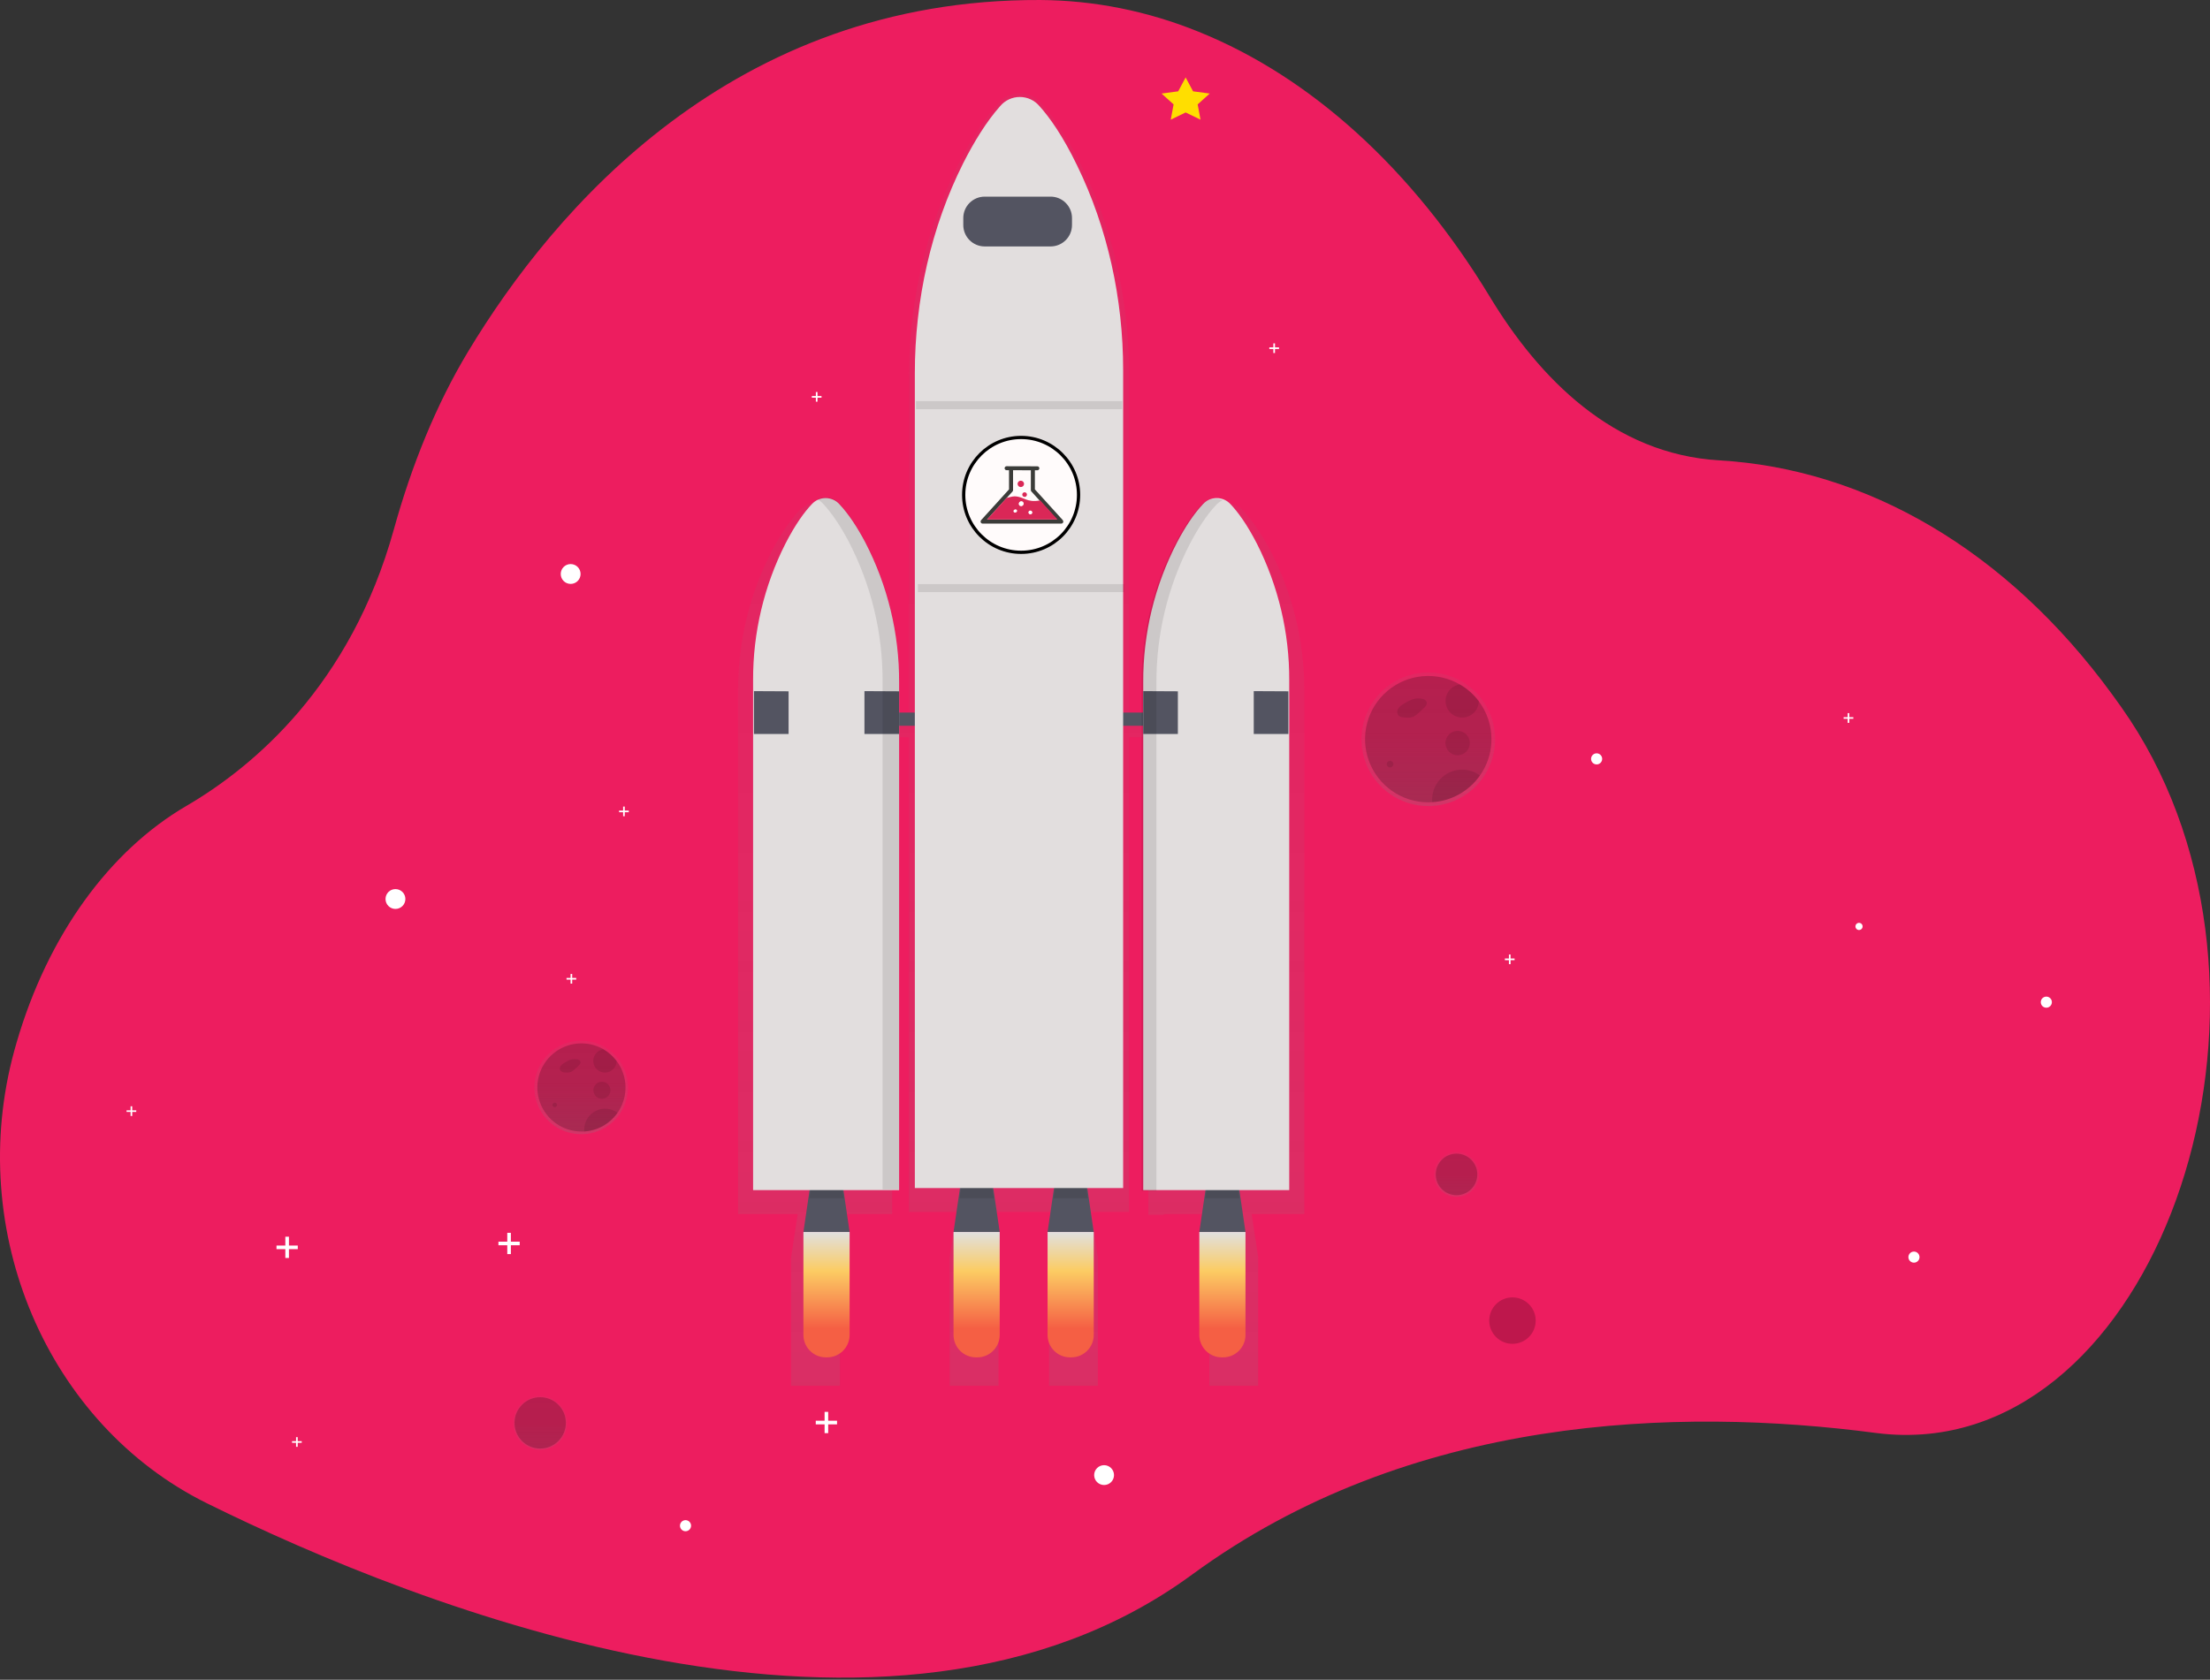 <svg xmlns="http://www.w3.org/2000/svg" width="680" height="517" fill="none"><rect width="100%" height="100%" fill="#333333" stroke="none"/><path fill="url(#paint0_linear)" d="M593.634 441.279c-5.525.563-11.083.475-16.593-.262-60.572-7.929-143.056-5.674-210.296 43.649-92.991 68.2-238.725 9.814-303.011-21.949-49.119-24.26-74.619-83.681-59.302-139.456.216-.788.437-1.575.671-2.362 9.638-33.146 28.663-59.087 52.222-72.838 20.534-11.985 50.514-37.011 63.855-85.099 5.51-19.857 13.07-38.536 22.888-54.818C170.359 64.537 225.396-.4 320.052.002 336.648.099 353.12 3.4 368.818 9.776c34.581 13.949 65.813 42.309 89.63 81.624 15.197 25.076 37.972 48.386 70.576 50.287 45.25 2.652 88.432 27.593 120.827 71.98.935 1.276 1.857 2.56 2.78 3.858 57.679 81.348 17.617 215.826-58.997 223.754z"/><path fill="url(#paint1_linear)" d="M166.214 446.2c4.565 0 8.266-3.701 8.266-8.267 0-4.565-3.701-8.266-8.266-8.266-4.566 0-8.267 3.701-8.267 8.266 0 4.566 3.701 8.267 8.267 8.267z" opacity=".7"/><path fill="#000" d="M166.213 445.829c4.361 0 7.895-3.535 7.895-7.895 0-4.36-3.534-7.895-7.895-7.895-4.36 0-7.895 3.535-7.895 7.895 0 4.36 3.535 7.895 7.895 7.895z" opacity=".2"/><path fill="#fff" d="M121.678 279.753c1.687 0 3.055-1.368 3.055-3.055 0-1.688-1.368-3.055-3.055-3.055s-3.055 1.367-3.055 3.055c0 1.687 1.368 3.055 3.055 3.055zM339.719 457.061c1.687 0 3.055-1.368 3.055-3.055s-1.368-3.055-3.055-3.055-3.055 1.368-3.055 3.055 1.368 3.055 3.055 3.055zM210.93 471.287c.943 0 1.707-.764 1.707-1.707 0-.943-.764-1.707-1.707-1.707-.943 0-1.707.764-1.707 1.707 0 .943.764 1.707 1.707 1.707zM588.908 388.623c.943 0 1.708-.764 1.708-1.707 0-.943-.765-1.707-1.708-1.707s-1.707.764-1.707 1.707c0 .943.764 1.707 1.707 1.707zM491.27 235.276c.943 0 1.707-.765 1.707-1.707 0-.943-.764-1.708-1.707-1.708-.943 0-1.708.765-1.708 1.708 0 .942.765 1.707 1.708 1.707zM629.641 310.153c.943 0 1.707-.765 1.707-1.708 0-.942-.764-1.707-1.707-1.707-.943 0-1.707.765-1.707 1.707 0 .943.764 1.708 1.707 1.708zM175.588 179.717c1.687 0 3.055-1.367 3.055-3.055 0-1.687-1.368-3.055-3.055-3.055s-3.055 1.368-3.055 3.055c0 1.688 1.368 3.055 3.055 3.055zM91.625 383.363h-2.72v-2.719h-1.108v2.719h-2.72v1.108h2.72v2.714h1.108v-2.714h2.72v-1.108zM159.912 382.166h-2.719v-2.72h-1.108v2.72h-2.72v1.108h2.72v2.714h1.108v-2.714h2.719v-1.108zM257.551 437.275h-2.719v-2.719h-1.109v2.719h-2.719v1.108h2.719v2.714h1.109v-2.714h2.719v-1.108zM393.546 106.919h-1.24v-1.24h-.504v1.24h-1.24v.503h1.24v1.24h.504v-1.24h1.24v-.503zM570.255 220.732h-1.24v-1.24h-.504v1.24h-1.24v.503h1.24v1.24h.504v-1.24h1.24v-.503zM466.026 295.009h-1.24v-1.239h-.503v1.239h-1.24v.504h1.24v1.24h.503v-1.24h1.24v-.504zM41.925 341.732h-1.24v-1.24h-.503v1.24h-1.24v.503h1.24v1.24h.503v-1.24h1.24v-.503zM92.841 443.565h-1.24v-1.24h-.503v1.24h-1.24v.503h1.24v1.24h.503v-1.24h1.24v-.503zM252.776 121.894h-1.24v-1.24h-.503v1.24h-1.24v.503h1.24v1.24h.503v-1.24h1.24v-.503zM177.301 301h-1.24v-1.24h-.503V301h-1.24v.503h1.24v1.24h.503v-1.24h1.24V301zM193.473 249.484h-1.24v-1.24h-.503v1.24h-1.24v.503h1.24v1.24h.503v-1.24h1.24v-.503z"/><path fill="url(#paint2_linear)" d="M448.162 368.365c3.811 0 6.901-3.09 6.901-6.901s-3.09-6.901-6.901-6.901-6.9 3.09-6.9 6.901 3.089 6.901 6.9 6.901z" opacity=".7"/><path fill="#000" d="M448.163 367.855c3.53 0 6.391-2.861 6.391-6.391s-2.861-6.392-6.391-6.392-6.392 2.862-6.392 6.392c0 3.53 2.862 6.391 6.392 6.391zM465.373 413.602c3.947 0 7.146-3.199 7.146-7.146s-3.199-7.146-7.146-7.146-7.146 3.199-7.146 7.146 3.199 7.146 7.146 7.146z" opacity=".2"/><path fill="url(#paint3_linear)" d="M401.332 212.537c.049-15.013-3.548-29.814-10.483-43.129-3.289-6.254-6.29-10.136-8.602-12.526-1.811-1.913-4.64-2.458-7.032-1.353-.933.33-1.776.874-2.462 1.587-3.121 3.235-5.942 7.512-8.386 12.058-7.292 13.633-11.074 28.867-11.004 44.327v9.273h-5.949V114.945c0-22.594-5.055-44.884-14.975-64.651-4.696-9.369-8.985-15.191-12.274-18.767-1.615-1.841-3.945-2.897-6.394-2.897-2.449 0-4.78 1.056-6.395 2.897-4.456 4.846-8.482 11.255-11.98 18.066-10.417 20.199-15.706 43.129-15.706 66.383v106.756h-5.14v-9.722c.066-15.45-3.716-30.674-11.003-44.297-2.462-4.547-5.284-8.824-8.387-12.058-1.85-1.965-4.765-2.495-7.188-1.306l.216.114c-.752.334-1.434.81-2.007 1.401-2.306 2.396-5.307 6.272-8.596 12.526-6.935 13.315-10.532 28.116-10.483 43.129v161.134h18.354l-2.024 13.245v39.612h15.011v-39.612l-2.007-13.251h18.09V226.889h5.14v146.124h14.658l-2.103 13.885v39.612h15.012v-39.612l-2.103-13.903h19.768l-2.115 13.903v39.612h15.011v-39.612l-2.102-13.903h11.705V226.907h5.948v146.98h4.822v-.222h15.946l-2.001 13.233v39.612h15.011v-39.612l-2.007-13.251h16.216v-161.11z" opacity=".7"/><path fill="#535461" d="M261.42 379.195h-14.215l2.54-17.257h9.135l2.54 17.257z"/><path fill="#000" d="M249.039 368.79h10.549l-.707-4.822h-9.135l-.707 4.822z" opacity=".1"/><path fill="#535461" d="M383.23 379.195h-14.209l2.534-17.257h9.141l2.534 17.257z"/><path fill="#000" d="M370.848 368.79h10.554l-.707-4.822h-9.141l-.706 4.822z" opacity=".1"/><path fill="#535461" d="M307.605 379.195h-14.209l2.534-17.257h9.141l2.534 17.257z"/><path fill="#000" d="M295.223 368.79h10.554l-.707-4.822h-9.141l-.706 4.822z" opacity=".1"/><path fill="#535461" d="M336.537 379.195h-14.209l2.534-17.257h9.135l2.54 17.257z"/><path fill="#000" d="M324.156 368.79h10.555l-.713-4.822h-9.135l-.707 4.822z" opacity=".1"/><path fill="#535461" d="M362.929 219.318H261.42v4.062h101.509v-4.062z"/><path fill="#E2DEDE" d="M378.617 155.175c-1.085-1.198-2.626-1.881-4.242-1.881-1.615 0-3.156.683-4.241 1.881-2.953 3.151-5.624 7.314-7.954 11.741-6.912 13.321-10.487 28.122-10.417 43.129v156.247h44.926V209.386c.056-14.592-3.345-28.99-9.926-42.015-3.121-6.086-5.96-9.895-8.146-12.196zM249.788 155.175c1.084-1.198 2.625-1.881 4.241-1.881 1.616 0 3.156.683 4.241 1.881 2.959 3.151 5.624 7.314 7.961 11.741 6.909 13.322 10.483 28.122 10.416 43.129v156.247h-44.926V209.386c-.056-14.592 3.346-28.99 9.926-42.015 3.115-6.086 5.954-9.895 8.141-12.196z"/><path fill="#535461" d="M231.979 212.717l10.662.054v13.142h-10.662v-13.196zM265.986 212.717l10.663.054v13.142h-10.663v-13.196zM351.764 212.717l10.656.054v13.142h-10.656v-13.196zM385.77 212.717l10.656.054v13.142H385.77v-13.196z"/><path fill="#000" d="M266.23 166.712c-2.336-4.426-5.002-8.589-7.961-11.74-1.717-1.905-4.495-2.427-6.787-1.276.643.32 1.223.752 1.714 1.276 2.953 3.151 5.624 7.314 7.955 11.74 6.912 13.322 10.487 28.122 10.416 43.129v156.235h5.08V209.847c.068-15.009-3.506-29.811-10.417-43.135zM366.242 167.144c2.33-4.427 5.002-8.59 7.955-11.741.552-.597 1.221-1.074 1.965-1.402-2.252-.985-4.881-.421-6.529 1.402-2.96 3.151-5.631 7.314-7.961 11.741-6.91 13.322-10.484 28.121-10.417 43.129v156.258h4.57V210.284c-.071-15.011 3.503-29.816 10.417-43.14z" opacity=".1"/><path fill="url(#paint4_linear)" d="M254.507 417.771h-.389c-3.818 0-6.913-3.095-6.913-6.913v-31.664h14.215v31.664c0 1.834-.729 3.592-2.025 4.888-1.296 1.297-3.055 2.025-4.888 2.025z"/><path fill="url(#paint5_linear)" d="M300.698 417.771h-.395c-3.815-.003-6.907-3.097-6.907-6.913v-31.664h14.209v31.664c0 3.816-3.091 6.91-6.907 6.913z"/><path fill="url(#paint6_linear)" d="M329.624 417.771h-.401c-3.811-.01-6.895-3.102-6.895-6.913v-31.664h14.209v31.664c0 3.818-3.095 6.913-6.913 6.913z"/><path fill="url(#paint7_linear)" d="M376.323 417.771h-.377c-1.835.003-3.597-.724-4.896-2.021-1.299-1.296-2.029-3.056-2.029-4.892v-31.664h14.209v31.664c0 3.816-3.091 6.91-6.907 6.913z"/><path fill="#E2DEDE" d="M319.843 32.665c-1.502-1.788-3.718-2.82-6.053-2.82s-4.551 1.032-6.053 2.82c-4.193 4.72-8.027 10.956-11.381 17.593-9.86 19.672-14.868 42.003-14.868 64.646v250.753h64.095V113.898c0-22.002-4.792-43.728-14.161-62.957-4.403-9.123-8.458-14.796-11.579-18.276z"/><path fill="#535461" d="M323.256 60.52h-20.27c-3.639 0-6.59 2.95-6.59 6.589v2.15c0 3.639 2.951 6.589 6.59 6.589h20.27c3.639 0 6.589-2.95 6.589-6.589v-2.15c0-3.639-2.95-6.589-6.589-6.589z"/><path fill="#000" d="M345.276 123.477h-63.442v2.462h63.442v-2.462zM345.875 179.783h-63.441v2.462h63.441v-2.462z" opacity=".1"/><path fill="url(#paint8_linear)" d="M455.883 215.112c-1.663-2.184-3.744-4.017-6.122-5.391-7.486-4.317-16.873-3.492-23.493 2.064-6.619 5.556-9.059 14.658-6.105 22.78 2.954 8.122 10.671 13.53 19.313 13.535.438 0 .875 0 1.3-.048 7.551-.476 14.23-5.061 17.387-11.936 3.158-6.875 2.285-14.929-2.274-20.968l-.006-.036z"/><path fill="#000" d="M458.91 227.501c-.001 10.257-7.973 18.748-18.21 19.396-.401 0-.815.042-1.228.042-8.177.005-15.484-5.107-18.282-12.791-2.798-7.683-.489-16.297 5.776-21.551 6.266-5.255 15.149-6.028 22.228-1.934 2.252 1.306 4.219 3.049 5.787 5.127 2.554 3.37 3.934 7.483 3.929 11.711z" opacity=".2"/><path fill="#000" d="M434.685 215.167c-1.005.433-1.974.944-2.899 1.528-.618.337-1.149.813-1.552 1.39-.408.593-.422 1.374-.035 1.982.473.647 1.383.743 2.186.791.843.107 1.699.021 2.504-.252.543-.268 1.037-.627 1.461-1.06l1.672-1.515c.599-.528 1.198-1.252.964-1.995-.281-.539-.815-.9-1.42-.959-1.44-.28-2.934-.018-4.193.737M427.708 236.199c.566 0 1.024-.459 1.024-1.024 0-.566-.458-1.025-1.024-1.025-.566 0-1.024.459-1.024 1.025 0 .565.458 1.024 1.024 1.024zM448.504 232.442c2.071 0 3.75-1.679 3.75-3.75 0-2.071-1.679-3.75-3.75-3.75-2.071 0-3.75 1.679-3.75 3.75 0 2.071 1.679 3.75 3.75 3.75zM455.016 215.79c-.03 2.729-2.199 4.954-4.927 5.055-2.728.1-5.054-1.959-5.285-4.679-.231-2.72 1.714-5.143 4.42-5.504 2.253 1.306 4.223 3.049 5.792 5.128zM455.364 238.69c-3.387 4.822-8.783 7.841-14.664 8.207 0-.27-.036-.539-.036-.815.003-3.479 1.966-6.659 5.074-8.222 3.108-1.563 6.831-1.242 9.626.83z" opacity=".1"/><path fill="url(#paint9_linear)" d="M190.353 326.081c-1.16-1.534-2.614-2.821-4.277-3.786-5.233-3.07-11.829-2.525-16.487 1.363-4.658 3.887-6.374 10.279-4.289 15.977 2.084 5.697 7.521 9.472 13.588 9.436.305 0 .599 0 .91-.03 5.258-.354 9.9-3.556 12.099-8.345 2.199-4.789 1.602-10.397-1.556-14.615h.012z"/><path fill="#000" d="M192.463 334.724c-.002 7.156-5.564 13.079-12.706 13.531h-.856c-5.701-.001-10.792-3.567-12.741-8.924-1.949-5.357-.341-11.361 4.026-15.025 4.366-3.665 10.558-4.208 15.496-1.359 1.573.915 2.946 2.138 4.037 3.594 1.786 2.354 2.75 5.228 2.744 8.183z" opacity=".2"/><path fill="#000" d="M175.559 326.122c-.701.298-1.376.653-2.019 1.06-.429.24-.799.571-1.084.971-.272.421-.272.962 0 1.383.402.398.958.599 1.521.552.589.076 1.187.016 1.749-.174.381-.188.728-.439 1.025-.743l1.162-1.054c.407-.372.85-.875.671-1.39-.187-.384-.563-.639-.989-.671-1.002-.196-2.042-.012-2.917.515M170.687 340.786c.394 0 .713-.319.713-.713 0-.394-.319-.713-.713-.713-.393 0-.712.319-.712.713 0 .394.319.713.712.713zM185.202 338.175c1.445 0 2.617-1.172 2.617-2.618s-1.172-2.618-2.617-2.618c-1.446 0-2.618 1.172-2.618 2.618s1.172 2.618 2.618 2.618zM189.725 326.554c-.015 1.923-1.541 3.493-3.462 3.564-1.922.07-3.558-1.385-3.714-3.302-.155-1.916 1.225-3.616 3.133-3.856 1.575.915 2.95 2.137 4.043 3.594zM189.987 342.529c-2.363 3.364-6.128 5.471-10.231 5.727v-.599c.002-2.427 1.371-4.646 3.539-5.736 2.169-1.091 4.766-.867 6.716.578l-.024.03z" opacity=".1"/><path fill="#fff" d="M572.008 286.24c.609 0 1.103-.494 1.103-1.103 0-.608-.494-1.102-1.103-1.102-.608 0-1.102.494-1.102 1.102 0 .609.494 1.103 1.102 1.103z"/><path fill="#FFDE00" fill-rule="evenodd" d="M364.81 34.611l-4.577 2.221.874-4.705-3.703-3.332 5.118-.686 2.288-4.28 2.289 4.28 5.117.686-3.703 3.332.875 4.705-4.578-2.221z" clip-rule="evenodd"/><path fill="#FFFBFB" stroke="#000" d="M314.192 169.989c9.76 0 17.671-7.911 17.671-17.671 0-9.759-7.911-17.671-17.671-17.671-9.759 0-17.671 7.912-17.671 17.671 0 9.76 7.912 17.671 17.671 17.671z"/><path fill="#3B3C39" fill-rule="evenodd" d="M311.552 151.265c.114-.126.166-.286.157-.442l.001-.001v-6.098l5.476.014v6.156l.007.004c.008.131.06.261.155.367l7.861 8.665h-21.518l7.861-8.665zm15.567 9.034c-.025-.09-.069-.175-.137-.249l-8.554-9.431v-5.878l.755.002c.343 0 .622-.273.622-.611.001-.337-.276-.612-.619-.612l-9.453-.024c-.343-.001-.621.273-.622.611-.001.337.277.612.62.612l.738.002v5.903l-8.551 9.426c-.05.056-.088.118-.114.184-.054.091-.085.196-.085.308 0 .338.278.612.62.612h24.21c.343 0 .621-.274.621-.612 0-.086-.019-.168-.051-.243z" clip-rule="evenodd"/><path fill="#DA2756" fill-rule="evenodd" d="M315.084 148.926c0 .542-.444.982-.993.982-.549 0-.993-.44-.993-.982s.444-.982.993-.982c.549 0 .993.44.993.982zM315.988 152.229c0 .394-.324.714-.723.714-.399 0-.722-.32-.722-.714 0-.395.323-.714.722-.714.399 0 .723.319.723.714z" clip-rule="evenodd"/><path fill="#DA2757" fill-rule="evenodd" d="M317.007 158.245c-.31 0-.561-.248-.561-.554 0-.306.251-.554.561-.554.31 0 .561.248.561.554 0 .306-.251.554-.561.554zm-2.744-2.575c-.391 0-.708-.314-.708-.7 0-.387.317-.7.708-.7.391 0 .709.313.709.7 0 .386-.318.7-.709.7zm-1.769 2.021c-.255 0-.462-.204-.462-.457 0-.252.207-.456.462-.456s.462.204.462.456c0 .253-.207.457-.462.457zm7.557-3.678c-4.233.802-4.928-1.181-7.861-1.249-.769-.018-2.189.473-2.475.496l-6.01 6.643h21.674l-5.328-5.89z" clip-rule="evenodd"/><path fill="#fff" fill-rule="evenodd" d="M317.071 157.226c-.299 0-.542.239-.542.535 0 .296.243.536.542.536.299 0 .542-.24.542-.536 0-.296-.243-.535-.542-.535zM312.285 156.869c-.249 0-.451.2-.451.446 0 .247.202.447.451.447.25 0 .452-.2.452-.447 0-.246-.202-.446-.452-.446zM314.181 154.37c-.399 0-.722.32-.722.714 0 .394.323.714.722.714.399 0 .723-.32.723-.714 0-.394-.324-.714-.723-.714z" clip-rule="evenodd"/><defs><linearGradient id="paint0_linear" x1="340" x2="340" y2="432.528" gradientUnits="userSpaceOnUse"><stop stop-color="#ED1D5F"/><stop offset="1" stop-color="#ED1D5F"/></linearGradient><linearGradient id="paint1_linear" x1="166.214" x2="166.214" y1="446.2" y2="429.673" gradientUnits="userSpaceOnUse"><stop stop-color="gray" stop-opacity=".25"/><stop offset=".54" stop-color="gray" stop-opacity=".12"/><stop offset="1" stop-color="gray" stop-opacity=".1"/></linearGradient><linearGradient id="paint2_linear" x1="448.162" x2="448.162" y1="368.359" y2="354.563" gradientUnits="userSpaceOnUse"><stop stop-color="gray" stop-opacity=".25"/><stop offset=".54" stop-color="gray" stop-opacity=".12"/><stop offset="1" stop-color="gray" stop-opacity=".1"/></linearGradient><linearGradient id="paint3_linear" x1="314.205" x2="314.205" y1="426.528" y2="28.622" gradientUnits="userSpaceOnUse"><stop stop-color="gray" stop-opacity=".25"/><stop offset=".54" stop-color="gray" stop-opacity=".12"/><stop offset="1" stop-color="gray" stop-opacity=".1"/></linearGradient><linearGradient id="paint4_linear" x1="254.315" x2="254.315" y1="379.194" y2="417.771" gradientUnits="userSpaceOnUse"><stop stop-color="#E0E0E0"/><stop offset=".31" stop-color="#FCCC63"/><stop offset=".77" stop-color="#F55F44"/></linearGradient><linearGradient id="paint5_linear" x1="300.501" x2="300.501" y1="379.194" y2="417.771" gradientUnits="userSpaceOnUse"><stop stop-color="#E0E0E0"/><stop offset=".31" stop-color="#FCCC63"/><stop offset=".77" stop-color="#F55F44"/></linearGradient><linearGradient id="paint6_linear" x1="329.432" x2="329.432" y1="379.194" y2="417.771" gradientUnits="userSpaceOnUse"><stop stop-color="#E0E0E0"/><stop offset=".31" stop-color="#FCCC63"/><stop offset=".77" stop-color="#F55F44"/></linearGradient><linearGradient id="paint7_linear" x1="376.126" x2="376.126" y1="379.194" y2="417.771" gradientUnits="userSpaceOnUse"><stop stop-color="#E0E0E0"/><stop offset=".31" stop-color="#FCCC63"/><stop offset=".77" stop-color="#F55F44"/></linearGradient><linearGradient id="paint8_linear" x1="439.47" x2="439.47" y1="248.064" y2="206.936" gradientUnits="userSpaceOnUse"><stop stop-color="gray" stop-opacity=".25"/><stop offset=".54" stop-color="gray" stop-opacity=".12"/><stop offset="1" stop-color="gray" stop-opacity=".1"/></linearGradient><linearGradient id="paint9_linear" x1="178.9" x2="178.9" y1="349.071" y2="320.372" gradientUnits="userSpaceOnUse"><stop stop-color="gray" stop-opacity=".25"/><stop offset=".54" stop-color="gray" stop-opacity=".12"/><stop offset="1" stop-color="gray" stop-opacity=".1"/></linearGradient></defs></svg>